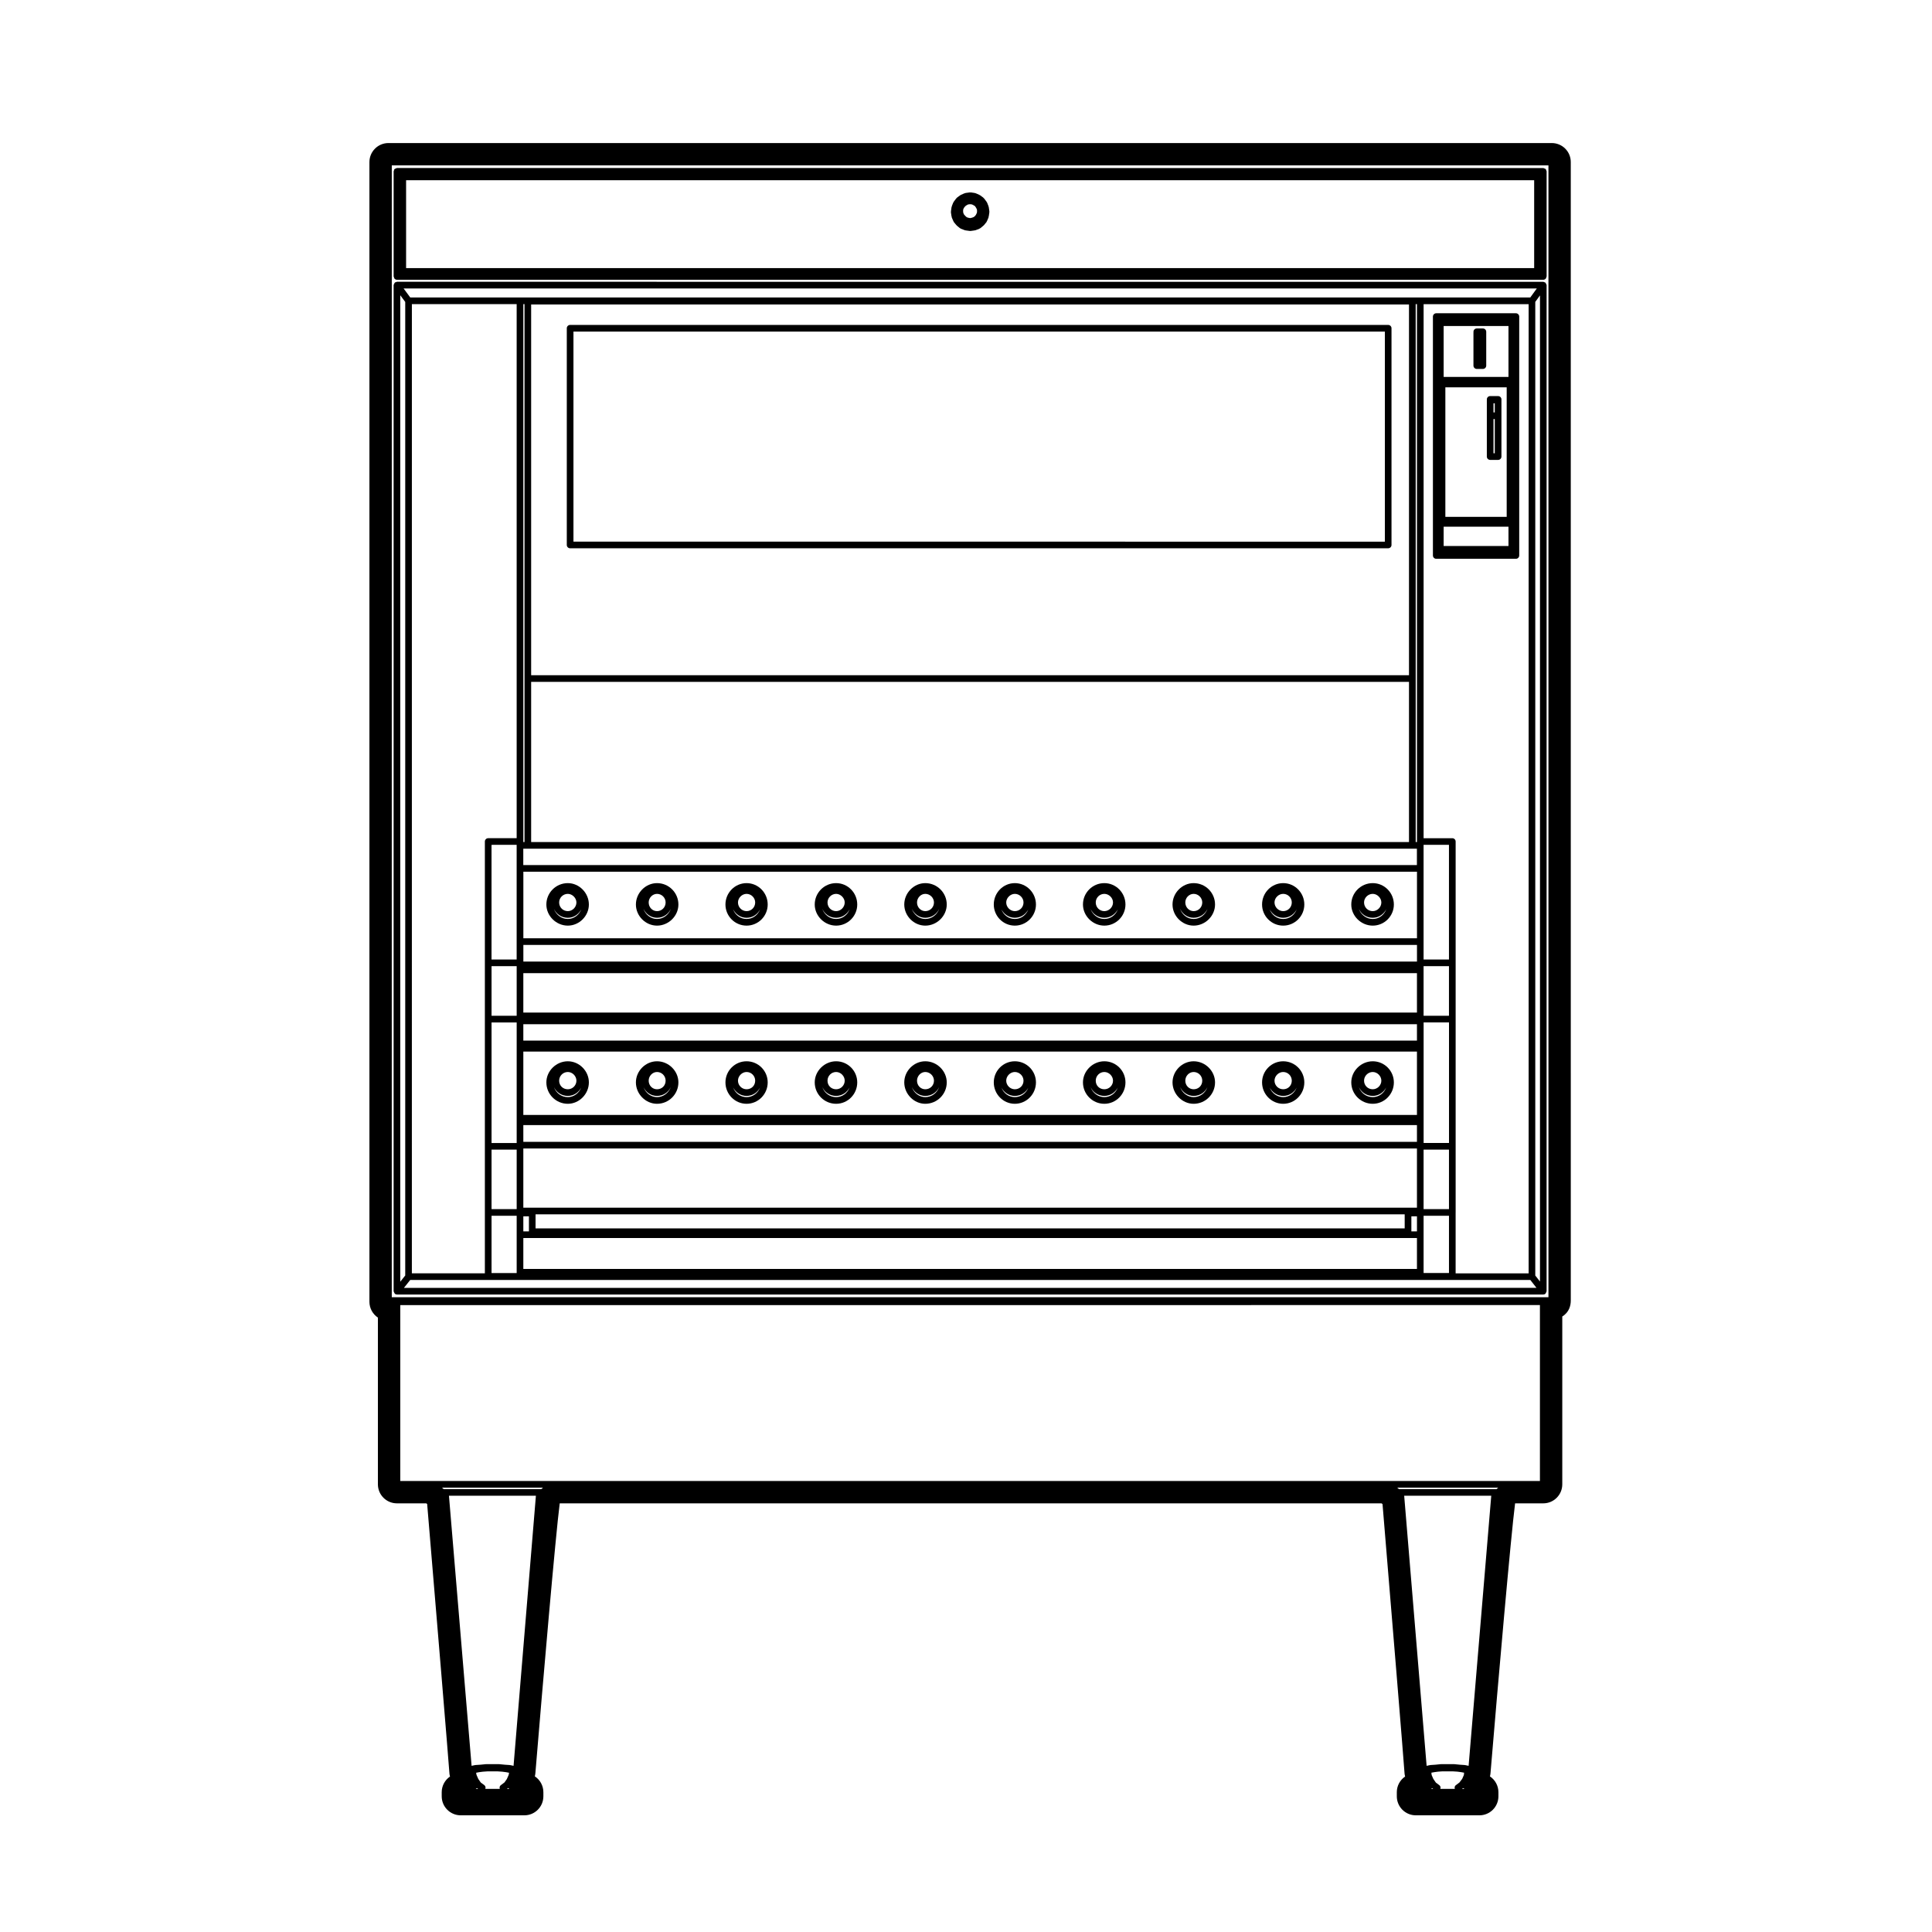 <?xml version="1.0" encoding="UTF-8"?>
<!-- Uploaded to: SVG Repo, www.svgrepo.com, Generator: SVG Repo Mixer Tools -->
<svg fill="#000000" width="800px" height="800px" version="1.1" viewBox="144 144 512 512" xmlns="http://www.w3.org/2000/svg">
 <g>
  <path d="m248.32 189.43v27.824c0 0.105 0.074 0.176 0.109 0.266 0.035 0.105 0.023 0.223 0.102 0.312 0.012 0.012 0.023 0.004 0.031 0.016 0.16 0.176 0.383 0.293 0.637 0.293h303.79c0.258 0 0.473-0.117 0.641-0.293 0.004-0.012 0.02-0.004 0.031-0.016 0.07-0.086 0.059-0.195 0.102-0.297 0.035-0.102 0.109-0.172 0.109-0.281v-27.82-0.004-0.02c0-0.102-0.074-0.168-0.105-0.25-0.039-0.125-0.047-0.258-0.137-0.359-0.004 0-0.012 0-0.012-0.004-0.098-0.09-0.227-0.105-0.348-0.152-0.098-0.035-0.172-0.109-0.273-0.109 0 0-0.004-0.004-0.012-0.004l-303.79-0.004c-0.004 0-0.004 0.004-0.012 0.004-0.117 0-0.215 0.086-0.328 0.137-0.098 0.047-0.211 0.051-0.289 0.125 0 0-0.004 0-0.012 0.004-0.098 0.102-0.098 0.227-0.137 0.348-0.023 0.098-0.098 0.164-0.098 0.266zm302.25 2.332v23.285l-298.95 0.004v-23.289z"/>
  <path d="m553.71 219.19c-0.055-0.105-0.09-0.207-0.176-0.281-0.02-0.016-0.012-0.047-0.035-0.059-0.082-0.055-0.176-0.035-0.273-0.066-0.086-0.031-0.145-0.105-0.246-0.105l-303.79-0.004c-0.098 0-0.16 0.074-0.246 0.105-0.098 0.031-0.195 0.004-0.277 0.07-0.02 0.016-0.016 0.047-0.035 0.059-0.086 0.074-0.109 0.176-0.168 0.281-0.051 0.105-0.117 0.191-0.125 0.309 0 0.02-0.023 0.035-0.023 0.059v266.62c0 0.016 0.016 0.031 0.02 0.047 0.004 0.121 0.082 0.211 0.133 0.316 0.051 0.102 0.07 0.203 0.156 0.281 0.012 0.012 0.012 0.031 0.023 0.047 0.16 0.133 0.359 0.191 0.551 0.191h303.79c0.188 0 0.383-0.059 0.539-0.188 0.02-0.012 0.012-0.035 0.031-0.051 0.086-0.074 0.105-0.176 0.156-0.281 0.055-0.105 0.125-0.191 0.125-0.312 0.004-0.02 0.023-0.035 0.023-0.055l0.004-266.61c0-0.023-0.023-0.039-0.023-0.07-0.012-0.113-0.078-0.195-0.129-0.301zm-302.32 262.83-1.316 1.648v-261.43l1.316 1.777zm1.762-257.42h27.77v141.53h-7.543c-0.488 0-0.883 0.395-0.883 0.883v114.43h-19.348zm27.766 143.29v30.387h-6.66v-30.383zm236.48-44.949h-232.64v-98.254h232.64zm-232.64 1.762h232.64v42.445h-232.64zm-0.883 44.207h235.62v4.336h-236.82v-4.336zm237.39 95.52v-15.773h6.727v15.773zm-240.34-49.477v31.953h-6.66v-31.945l6.66-0.004zm1.762 31.645v-4.434h236.82v4.434zm0-7.125v-16.793h236.82v16.793zm0-19.699v-4.344h236.82v4.344zm0 28.586h236.82v15.684h-236.82zm233.57 17.445v3.738h-230.33v-3.738zm-233.57-53.457v-10.449h236.82v10.449zm-1.762 36.309v15.773h-6.66v-15.773zm1.762 17.688h1.484v3.977h-1.484zm235.34 0h1.484v3.977h-1.484zm3.246-19.445v-31.945h6.727v31.945zm-1.758-48.078h-236.82v-4.41h236.82zm0-6.172h-236.82v-17.641h236.82zm-238.59 8.367v12.172h-6.66v-13.148h6.66zm-6.66 65.18h6.66v15.172h-6.66zm8.422 5.887h236.82v8.195l-236.82 0.004zm238.58 9.074v-14.969h6.727v15.168h-6.727zm6.723-67.969h-6.727v-13.148h6.727zm0-14.91h-6.727v-30.387h6.727zm-8.48-31.27v0.137h-0.336v-43.328l-0.004-99.215h0.336zm-236.51-43.184v43.328h-0.312v-142.55h0.312zm246.76 141.49v-98.297c0-0.488-0.395-0.883-0.883-0.883h-7.609l0.004-141.53h27.832v256.85h-19.348v-16.137zm21.105-241.31 1.246-1.723v261.34l-1.246-1.594zm-1.328-1.164h-296.81l-1.773-2.398h300.32zm-296.83 260.37h296.85l1.629 2.09-300.14 0.004z"/>
  <path d="m396 200.17c0 0.023 0.023 0.039 0.023 0.066 0 0.023-0.02 0.047-0.016 0.07l0.141 0.934v0.02c0 0.004 0.004 0.004 0.004 0.012l0.004 0.035c0.004 0.031 0.031 0.047 0.039 0.07 0 0.012 0.012 0.016 0.012 0.023 0.004 0.031-0.016 0.059 0 0.09l0.012 0.023c0.004 0.031-0.012 0.059 0 0.09l0.387 0.91c0.016 0.031 0.047 0.047 0.066 0.074 0.031 0.07 0.012 0.156 0.066 0.215l0.695 0.848c0.02 0.02 0.055 0.016 0.074 0.035 0.023 0.023 0.02 0.066 0.047 0.09l0.84 0.695c0.047 0.035 0.105 0.023 0.152 0.055 0.039 0.02 0.051 0.07 0.098 0.09l1.02 0.387c0.055 0.02 0.109 0.02 0.168 0.031 0.016 0 0.02 0.016 0.035 0.02l1.148 0.152c0.039 0.004 0.082 0.004 0.117 0.004 0.039 0 0.082 0 0.121-0.004l1.082-0.152c0.016 0 0.02-0.02 0.035-0.02 0.051-0.004 0.105-0.004 0.156-0.023l1.02-0.387c0.047-0.016 0.055-0.066 0.098-0.09 0.051-0.023 0.105-0.016 0.152-0.055l0.801-0.66 0.012-0.004 0.031-0.023c0.023-0.02 0.02-0.059 0.047-0.086 0.02-0.02 0.055-0.012 0.074-0.035l0.691-0.848c0.059-0.066 0.039-0.145 0.07-0.215 0.02-0.031 0.051-0.047 0.066-0.074l0.387-0.91c0.012-0.031-0.012-0.059 0-0.09l0.012-0.023c0.012-0.023-0.012-0.055 0-0.086 0-0.016 0.016-0.023 0.02-0.047 0-0.02 0.031-0.035 0.031-0.059l0.004-0.031c0-0.004 0.004-0.004 0.004-0.012v-0.02l0.141-0.934c0.004-0.023-0.02-0.047-0.016-0.07 0-0.023 0.023-0.039 0.023-0.066v-0.051c0-0.012 0.016-0.02 0.016-0.031 0-0.031-0.031-0.051-0.035-0.086-0.004-0.016 0.016-0.031 0.016-0.047l-0.156-1.082c0-0.035-0.039-0.055-0.051-0.09s0.016-0.07 0-0.105l-0.387-0.992c-0.016-0.039-0.066-0.051-0.086-0.09-0.02-0.035-0.012-0.082-0.031-0.109l-0.695-0.934c-0.023-0.035-0.082-0.035-0.109-0.066-0.031-0.031-0.031-0.086-0.07-0.117l-0.848-0.629c-0.031-0.02-0.066-0.004-0.098-0.023-0.031-0.016-0.035-0.059-0.07-0.074l-1.02-0.453c-0.039-0.02-0.086 0.004-0.125 0-0.039-0.012-0.066-0.055-0.105-0.066l-1.082-0.152c-0.051-0.004-0.082 0.031-0.121 0.031-0.047 0-0.07-0.035-0.117-0.031l-1.148 0.152c-0.047 0.004-0.066 0.051-0.105 0.066-0.047 0.012-0.09-0.016-0.137 0l-1.02 0.453c-0.035 0.016-0.039 0.055-0.07 0.074-0.031 0.016-0.07 0-0.102 0.023l-0.84 0.629c-0.039 0.031-0.035 0.082-0.066 0.109-0.031 0.031-0.086 0.031-0.109 0.066l-0.695 0.934c-0.023 0.035-0.012 0.082-0.031 0.109-0.02 0.039-0.07 0.051-0.086 0.09l-0.387 0.992c-0.016 0.035 0.012 0.07 0 0.105-0.012 0.035-0.051 0.055-0.055 0.098l-0.152 1.082c0 0.023 0.016 0.039 0.016 0.066 0 0.023-0.023 0.035-0.023 0.059zm5.559-2 0.441 0.215 0.402 0.258 0.266 0.414 0.223 0.434 0.039 0.438-0.039 0.453-0.227 0.488-0.266 0.371-0.387 0.301-0.449 0.156-0.457 0.102-0.543-0.105-0.371-0.133-0.371-0.328-0.352-0.398-0.191-0.434-0.047-0.469 0.039-0.453 0.195-0.406 0.332-0.422 0.387-0.277 0.402-0.203 0.508-0.055z"/>
  <path d="m295.09 289.3h216.79c0.488 0 0.883-0.395 0.883-0.883v-57.426c0-0.488-0.395-0.883-0.883-0.883h-216.79c-0.488 0-0.883 0.395-0.883 0.883v57.43c0 0.488 0.395 0.879 0.883 0.879zm0.883-1.758v-55.668h215.03v55.672z"/>
  <path d="m534.48 240.89c0 0.488 0.395 0.883 0.883 0.883h1.621c0.488 0 0.883-0.395 0.883-0.883v-8.961c0-0.488-0.395-0.883-0.883-0.883h-1.621c-0.488 0-0.883 0.395-0.883 0.883 0 0.031 0.031 0.047 0.031 0.074 0 0.031-0.031 0.051-0.031 0.082z"/>
  <path d="m538.91 265.88h2.102c0.488 0 0.883-0.395 0.883-0.883v-15.148c0-0.488-0.395-0.883-0.883-0.883h-2.102c-0.488 0-0.883 0.395-0.883 0.883 0 0.031 0.023 0.047 0.035 0.074-0.012 0.031-0.035 0.051-0.035 0.082v14.996c0 0.488 0.398 0.879 0.883 0.879zm1.219-15v2.414h-0.336v-2.414zm0 4.176v9.062h-0.336v-9.062z"/>
  <path d="m546.61 227.9c0-0.488-0.395-0.883-0.883-0.883h-21.105c-0.488 0-0.883 0.395-0.883 0.883v63.305c0 0.488 0.395 0.883 0.883 0.883h21.105c0.488 0 0.883-0.395 0.883-0.883 0-0.012-0.016-0.02-0.016-0.031s0.016-0.02 0.016-0.031zm-2.848 2.504v13.48h-17.18v-13.48zm-0.473 16.238v34.324h-16.254v-34.324zm0.473 36.934v5.125h-17.18v-5.125z"/>
  <path d="m294.48 425.25c-3.082 0-5.688 2.562-5.688 5.598 0 3.129 2.551 5.668 5.688 5.668 3.027 0 5.578-2.602 5.578-5.668 0-3.035-2.555-5.598-5.578-5.598zm0 2.84c1.215 0 2.277 1.078 2.277 2.301 0 1.254-1.023 2.277-2.277 2.277-1.309 0-2.301-0.977-2.301-2.277 0-1.266 1.031-2.301 2.301-2.301zm0 6.66c-1.719 0-3.144-1.125-3.672-2.656 0.641 1.387 2.016 2.336 3.672 2.336 1.551 0 2.856-0.906 3.535-2.191-0.566 1.453-1.945 2.512-3.535 2.512z"/>
  <path d="m318.12 425.25c-3.039 0-5.598 2.562-5.598 5.598 0 3.066 2.562 5.668 5.598 5.668 3.125 0 5.664-2.539 5.664-5.668 0-3.035-2.598-5.598-5.664-5.598zm0 2.84c1.254 0 2.277 1.031 2.277 2.301 0 1.301-0.977 2.277-2.277 2.277-1.238 0-2.211-0.996-2.211-2.277 0-1.246 1.012-2.301 2.211-2.301zm0 6.66c-1.641 0-3.043-1.129-3.578-2.637 0.629 1.371 1.969 2.316 3.578 2.316 1.641 0 3.004-0.945 3.637-2.316-0.543 1.508-1.969 2.637-3.637 2.637z"/>
  <path d="m341.85 425.25c-3.09 0-5.598 2.508-5.598 5.598 0 3.129 2.516 5.668 5.598 5.668 3.082 0 5.598-2.539 5.598-5.668 0-3.09-2.508-5.598-5.598-5.598zm0 2.84c1.258 0 2.281 1.031 2.281 2.301 0 1.301-0.984 2.277-2.281 2.277-1.254 0-2.277-1.023-2.277-2.277 0-1.223 1.062-2.301 2.277-2.301zm0 6.66c-1.648 0-3.027-1.074-3.566-2.562 0.664 1.316 1.996 2.242 3.566 2.242 1.586 0 2.898-0.902 3.562-2.203-0.555 1.473-1.93 2.523-3.562 2.523z"/>
  <path d="m365.58 425.25c-3.074 0-5.668 2.562-5.668 5.598 0 3.129 2.539 5.668 5.668 5.668 3.09 0 5.598-2.539 5.598-5.668 0-3.09-2.508-5.598-5.598-5.598zm0 2.84c1.215 0 2.277 1.078 2.277 2.301 0 1.254-1.023 2.277-2.277 2.277-1.301 0-2.281-0.977-2.281-2.277 0-1.266 1.023-2.301 2.281-2.301zm0 6.66c-1.707 0-3.125-1.125-3.652-2.656 0.637 1.387 2.004 2.336 3.652 2.336 1.57 0 2.906-0.934 3.566-2.242-0.539 1.496-1.918 2.562-3.566 2.562z"/>
  <path d="m389.21 425.25c-3.023 0-5.57 2.562-5.57 5.598 0 3.066 2.551 5.668 5.57 5.668 3.141 0 5.688-2.539 5.688-5.668 0-3.035-2.602-5.598-5.688-5.598zm0 2.84c1.25 0 2.301 1.055 2.301 2.301 0 1.281-1.012 2.277-2.301 2.277-1.23 0-2.191-0.996-2.191-2.277 0.008-1.246 1.008-2.301 2.191-2.301zm0 6.66c-1.641 0-3.039-1.145-3.562-2.664 0.629 1.375 1.98 2.348 3.562 2.348 1.656 0 3.031-0.945 3.672-2.336-0.527 1.535-1.949 2.652-3.672 2.652z"/>
  <path d="m412.94 425.25c-3.074 0-5.578 2.508-5.578 5.598 0 3.129 2.504 5.668 5.578 5.668 3.082 0 5.598-2.539 5.598-5.668 0.004-3.09-2.508-5.598-5.598-5.598zm0 2.84c1.246 0 2.301 1.055 2.301 2.301 0 1.281-1.008 2.277-2.301 2.277-1.234 0-2.281-1.043-2.281-2.277 0-1.223 1.066-2.301 2.281-2.301zm0 6.66c-1.621 0-2.992-1.055-3.543-2.519 0.676 1.289 1.988 2.203 3.543 2.203 1.578 0 2.875-0.883 3.559-2.16-0.566 1.445-1.938 2.477-3.559 2.477z"/>
  <path d="m436.66 425.25c-3.066 0-5.664 2.562-5.664 5.598 0 3.129 2.539 5.668 5.664 5.668 3.082 0 5.598-2.539 5.598-5.668 0.008-3.09-2.508-5.598-5.598-5.598zm0 2.84c1.223 0 2.301 1.078 2.301 2.301 0 1.254-1.031 2.277-2.301 2.277-1.301 0-2.277-0.977-2.277-2.277 0-1.266 1.023-2.301 2.277-2.301zm0 6.66c-1.668 0-3.094-1.133-3.637-2.637 0.637 1.367 1.996 2.316 3.637 2.316 1.566 0 2.883-0.91 3.562-2.203-0.555 1.473-1.922 2.523-3.562 2.523z"/>
  <path d="m460.33 425.25c-3.039 0-5.598 2.562-5.598 5.598 0 3.066 2.562 5.668 5.598 5.668 3.129 0 5.668-2.539 5.668-5.668 0-3.035-2.598-5.598-5.668-5.598zm0 2.84c1.258 0 2.281 1.031 2.281 2.301 0 1.301-0.984 2.277-2.281 2.277-1.238 0-2.211-0.996-2.211-2.277-0.004-1.246 1.008-2.301 2.211-2.301zm0 6.66c-1.652 0-3.059-1.145-3.586-2.672 0.637 1.379 1.996 2.352 3.586 2.352 1.648 0 3.023-0.945 3.652-2.336-0.527 1.539-1.941 2.656-3.652 2.656z"/>
  <path d="m484.06 425.25c-3.082 0-5.598 2.508-5.598 5.598 0 3.129 2.516 5.668 5.598 5.668 3.082 0 5.598-2.539 5.598-5.668 0-3.09-2.516-5.598-5.598-5.598zm0 2.84c1.254 0 2.277 1.031 2.277 2.301 0 1.301-0.977 2.277-2.277 2.277-1.27 0-2.301-1.023-2.301-2.277 0-1.223 1.07-2.301 2.301-2.301zm0 6.66c-1.629 0-3.008-1.055-3.562-2.519 0.684 1.289 2 2.203 3.562 2.203 1.586 0 2.898-0.902 3.562-2.207-0.555 1.465-1.926 2.523-3.562 2.523z"/>
  <path d="m507.79 425.25c-3.082 0-5.688 2.562-5.688 5.598 0 3.129 2.555 5.668 5.688 5.668 3.082 0 5.598-2.539 5.598-5.668-0.004-3.09-2.516-5.598-5.598-5.598zm0 2.84c1.215 0 2.281 1.078 2.281 2.301 0 1.234-1.047 2.277-2.281 2.277-1.293 0-2.301-0.996-2.301-2.277-0.004-1.246 1.051-2.301 2.301-2.301zm0 6.66c-1.719 0-3.144-1.125-3.672-2.656 0.641 1.387 2.016 2.336 3.672 2.336 1.57 0 2.898-0.926 3.566-2.238-0.547 1.492-1.922 2.559-3.566 2.559z"/>
  <path d="m294.48 389.3c3.027 0 5.578-2.562 5.578-5.598 0-3.066-2.555-5.664-5.578-5.664-3.141 0-5.688 2.539-5.688 5.664 0 3.035 2.606 5.598 5.688 5.598zm0-8.418c1.188 0 2.277 1.09 2.277 2.277 0 1.25-1.043 2.301-2.277 2.301-1.289 0-2.301-1.012-2.301-2.301 0-1.254 1.031-2.277 2.301-2.277zm0 6.656c-1.707 0-3.152-1.152-3.68-2.676 0.637 1.402 2.016 2.363 3.68 2.363 1.562 0 2.875-0.922 3.551-2.227-0.547 1.461-1.938 2.539-3.551 2.539z"/>
  <path d="m318.12 389.3c3.066 0 5.664-2.562 5.664-5.598 0-3.125-2.539-5.664-5.664-5.664-3.039 0-5.598 2.594-5.598 5.664 0 3.035 2.559 5.598 5.598 5.598zm0-8.418c1.254 0 2.277 1.023 2.277 2.277 0 1.289-1.004 2.301-2.277 2.301-1.238 0-2.211-1.012-2.211-2.301 0-1.234 1.012-2.277 2.211-2.277zm0 6.656c-1.676 0-3.102-1.168-3.602-2.711 0.629 1.406 1.996 2.394 3.602 2.394 1.652 0 3.023-0.961 3.656-2.359-0.523 1.527-1.961 2.676-3.656 2.676z"/>
  <path d="m341.85 389.3c3.09 0 5.598-2.516 5.598-5.598 0-3.125-2.516-5.664-5.598-5.664-3.082 0-5.598 2.539-5.598 5.664 0 3.086 2.512 5.598 5.598 5.598zm0-8.418c1.238 0 2.281 1.043 2.281 2.277 0 1.289-1.004 2.301-2.281 2.301-1.254 0-2.277-1.031-2.277-2.301 0-1.211 1.062-2.277 2.277-2.277zm0 6.656c-1.676 0-3.062-1.094-3.586-2.594 0.66 1.336 2 2.281 3.586 2.281 1.598 0 2.918-0.91 3.578-2.231-0.535 1.469-1.914 2.543-3.578 2.543z"/>
  <path d="m365.58 389.3c3.09 0 5.598-2.516 5.598-5.598 0-3.125-2.516-5.664-5.598-5.664-3.129 0-5.668 2.539-5.668 5.664 0 3.035 2.594 5.598 5.668 5.598zm0-8.418c1.188 0 2.277 1.09 2.277 2.277 0 1.25-1.043 2.301-2.277 2.301-1.281 0-2.281-1.012-2.281-2.301 0-1.234 1.043-2.277 2.281-2.277zm0 6.656c-1.703 0-3.144-1.152-3.664-2.676 0.629 1.402 2.004 2.363 3.664 2.363 1.582 0 2.926-0.945 3.586-2.281-0.523 1.5-1.914 2.594-3.586 2.594z"/>
  <path d="m389.21 389.3c3.082 0 5.688-2.562 5.688-5.598 0-3.125-2.551-5.664-5.688-5.664-3.023 0-5.57 2.594-5.57 5.664 0 3.035 2.547 5.598 5.57 5.598zm0-8.418c1.25 0 2.301 1.043 2.301 2.277 0 1.289-1.012 2.301-2.301 2.301-1.211 0-2.191-1.031-2.191-2.301 0.008-1.234 1.008-2.277 2.191-2.277zm0 6.656c-1.633 0-3.055-1.176-3.566-2.691 0.629 1.395 1.98 2.379 3.566 2.379 1.664 0 3.043-0.961 3.68-2.363-0.52 1.527-1.965 2.676-3.68 2.676z"/>
  <path d="m412.94 389.3c3.082 0 5.598-2.516 5.598-5.598 0-3.125-2.516-5.664-5.598-5.664-3.074 0-5.578 2.539-5.578 5.664 0 3.086 2.504 5.598 5.578 5.598zm0-8.418c1.246 0 2.301 1.043 2.301 2.277 0 1.289-1.008 2.301-2.301 2.301-1.234 0-2.281-1.055-2.281-2.301 0-1.188 1.086-2.277 2.281-2.277zm0 6.656c-1.648 0-3.027-1.074-3.559-2.551 0.672 1.309 1.996 2.231 3.559 2.231 1.586 0 2.898-0.898 3.566-2.195-0.539 1.461-1.918 2.516-3.566 2.516z"/>
  <path d="m436.66 389.3c3.082 0 5.598-2.516 5.598-5.598 0-3.125-2.516-5.664-5.598-5.664-3.125 0-5.664 2.539-5.664 5.664 0.004 3.035 2.598 5.598 5.664 5.598zm0-8.418c1.223 0 2.301 1.062 2.301 2.277 0 1.25-1.059 2.301-2.301 2.301-1.273 0-2.277-1.012-2.277-2.301 0-1.254 1.023-2.277 2.277-2.277zm0 6.656c-1.699 0-3.133-1.152-3.656-2.676 0.629 1.395 2 2.359 3.656 2.359 1.57 0 2.902-0.926 3.578-2.238-0.527 1.48-1.918 2.555-3.578 2.555z"/>
  <path d="m460.33 389.3c3.066 0 5.668-2.562 5.668-5.598 0-3.125-2.539-5.664-5.668-5.664-3.039 0-5.598 2.594-5.598 5.664-0.004 3.035 2.562 5.598 5.598 5.598zm0-8.418c1.238 0 2.281 1.043 2.281 2.277 0 1.289-1.004 2.301-2.281 2.301-1.219 0-2.211-1.031-2.211-2.301-0.004-1.234 1.008-2.277 2.211-2.277zm0 6.656c-1.684 0-3.098-1.168-3.602-2.711 0.625 1.406 1.996 2.394 3.602 2.394 1.652 0 3.031-0.961 3.664-2.363-0.523 1.531-1.965 2.68-3.664 2.68z"/>
  <path d="m484.06 389.3c3.082 0 5.598-2.516 5.598-5.598 0-3.125-2.516-5.664-5.598-5.664-3.082 0-5.598 2.539-5.598 5.664-0.004 3.086 2.512 5.598 5.598 5.598zm0-8.418c1.254 0 2.277 1.023 2.277 2.277 0 1.289-1.004 2.301-2.277 2.301-1.246 0-2.301-1.055-2.301-2.301 0-1.211 1.07-2.277 2.301-2.277zm0 6.656c-1.656 0-3.043-1.074-3.578-2.551 0.676 1.309 2 2.238 3.578 2.238 1.598 0 2.922-0.918 3.578-2.242-0.535 1.477-1.914 2.555-3.578 2.555z"/>
  <path d="m507.79 389.3c3.082 0 5.598-2.516 5.598-5.598 0-3.125-2.516-5.664-5.598-5.664-3.133 0-5.688 2.539-5.688 5.664-0.004 3.035 2.598 5.598 5.688 5.598zm0-8.418c1.195 0 2.281 1.09 2.281 2.277 0 1.25-1.047 2.301-2.281 2.301-1.293 0-2.301-1.012-2.301-2.301-0.004-1.234 1.051-2.277 2.301-2.277zm0 6.656c-1.707 0-3.152-1.152-3.68-2.676 0.637 1.402 2.016 2.363 3.68 2.363 1.578 0 2.918-0.941 3.586-2.273-0.531 1.496-1.914 2.586-3.586 2.586z"/>
  <path d="m555.23 181.91h-308.29c-2.781 0-5.039 2.258-5.039 5.039v302.03c0 1.754 0.891 3.293 2.246 4.195v44.188c0 2.785 2.258 5.039 5.039 5.039h7.777c0.082 0.059 0.16 0.121 0.238 0.176 2.367 28.223 5.707 68.379 5.871 71.012 0.012 0.406 0.07 0.812 0.176 1.215-1.324 0.906-2.191 2.43-2.191 4.152v1.082c0 2.785 2.258 5.039 5.039 5.039h16.863c2.781 0 5.039-2.254 5.039-5.039v-1.082c0-1.758-0.902-3.305-2.262-4.207 0.07-0.277 0.121-0.562 0.145-0.855 2.004-24.27 5.34-62.84 6.449-71.492h217.79c0.09 0.07 0.176 0.125 0.262 0.195 2.344 28.223 5.648 68.355 5.805 70.988 0.012 0.406 0.07 0.816 0.176 1.215-1.328 0.91-2.195 2.43-2.195 4.156v1.082c0 2.785 2.254 5.039 5.039 5.039h16.848c2.785 0 5.039-2.254 5.039-5.039v-1.082c0-1.754-0.898-3.289-2.242-4.191 0.07-0.289 0.117-0.57 0.145-0.867 2.023-24.273 5.402-62.832 6.516-71.496h7.465c2.785 0 5.039-2.254 5.039-5.039v-44.477c1.875-1.16 2.254-2.969 2.254-4.231l-0.004-301.71c0.004-2.781-2.246-5.035-5.035-5.035zm-284.93 436 0.141-0.039 0.277 0.203h-0.641zm2.07-0.812-0.938-0.695c-0.004 0-0.012 0-0.016-0.004-0.012-0.016-0.012-0.035-0.02-0.055-0.004 0-0.016 0-0.02-0.012-0.004 0-0.004-0.012-0.012-0.02l-0.023-0.023-0.586-0.84-0.469-1.066-0.117-0.586 0.754-0.145 1.043-0.137 1.234-0.086h2.676l1.234 0.086 1.043 0.137 0.754 0.145-0.109 0.586-0.469 1.066-0.586 0.84-0.031 0.023c-0.012 0.012-0.004 0.031-0.016 0.039l-0.016 0.02c-0.004 0.012 0 0.016-0.004 0.02-0.012 0.012-0.023 0.004-0.039 0.012l-0.934 0.699c-0.312 0.23-0.363 0.621-0.246 0.969h-3.84c0.113-0.348 0.062-0.738-0.25-0.973zm6.254 0.766 0.156 0.047 0.211 0.16h-0.645zm1.473-5.902-0.883-0.191c-0.023-0.004-0.039 0.016-0.066 0.012-0.023 0-0.039-0.031-0.066-0.031l-1.305-0.086-1.543-0.152c-0.02 0-0.031 0.02-0.047 0.02-0.016-0.004-0.023-0.02-0.039-0.02h-3.219c-0.016 0-0.023 0.016-0.039 0.02-0.016 0-0.031-0.02-0.047-0.02l-1.543 0.152-1.309 0.086c-0.023 0-0.039 0.031-0.066 0.031-0.02 0.004-0.047-0.016-0.066-0.012l-0.883 0.191-6-71.578h23.043zm7.34-73.336h-25.855l-0.441-0.383h26.762zm236.05 79.285 0.074-0.031 0.25 0.191h-0.562zm1.965-0.805-0.891-0.672c-0.012-0.012-0.02-0.02-0.035-0.031-0.016-0.02-0.023-0.039-0.047-0.055l-0.621-0.902-0.457-1.039-0.074-0.625 0.754-0.137 1.004-0.137 1.211-0.086h2.656l1.301 0.086 1.004 0.137 0.746 0.137-0.066 0.625-0.441 1.008-0.656 0.867-0.035 0.031c-0.023 0.023-0.016 0.059-0.035 0.082-0.012 0.012-0.031 0-0.039 0.012l-0.934 0.699c-0.312 0.23-0.359 0.621-0.246 0.969l-3.852-0.004c0.117-0.348 0.066-0.734-0.246-0.965zm6.269 0.766 0.152 0.047 0.23 0.156h-0.656zm1.477-5.914-0.906-0.188c-0.023-0.012-0.039 0.012-0.07 0.012-0.02-0.004-0.031-0.031-0.059-0.031l-1.285-0.086-1.543-0.152c-0.02 0-0.031 0.02-0.051 0.02-0.016-0.004-0.023-0.02-0.039-0.02h-3.242c-0.016 0-0.023 0.016-0.039 0.02-0.02 0-0.031-0.02-0.051-0.02l-1.516 0.152-1.309 0.086c-0.031 0-0.039 0.031-0.07 0.031-0.02 0.004-0.039-0.016-0.066-0.012l-0.883 0.191-5.945-71.578h23.074zm7.398-73.332h-25.848l-0.465-0.383h26.758zm2.82-2.144h-293.34v-46.621l302.02-0.004v46.621zm10.938-348.65v299.94h-306.53l0.004-299.94z"/>
 </g>
</svg>